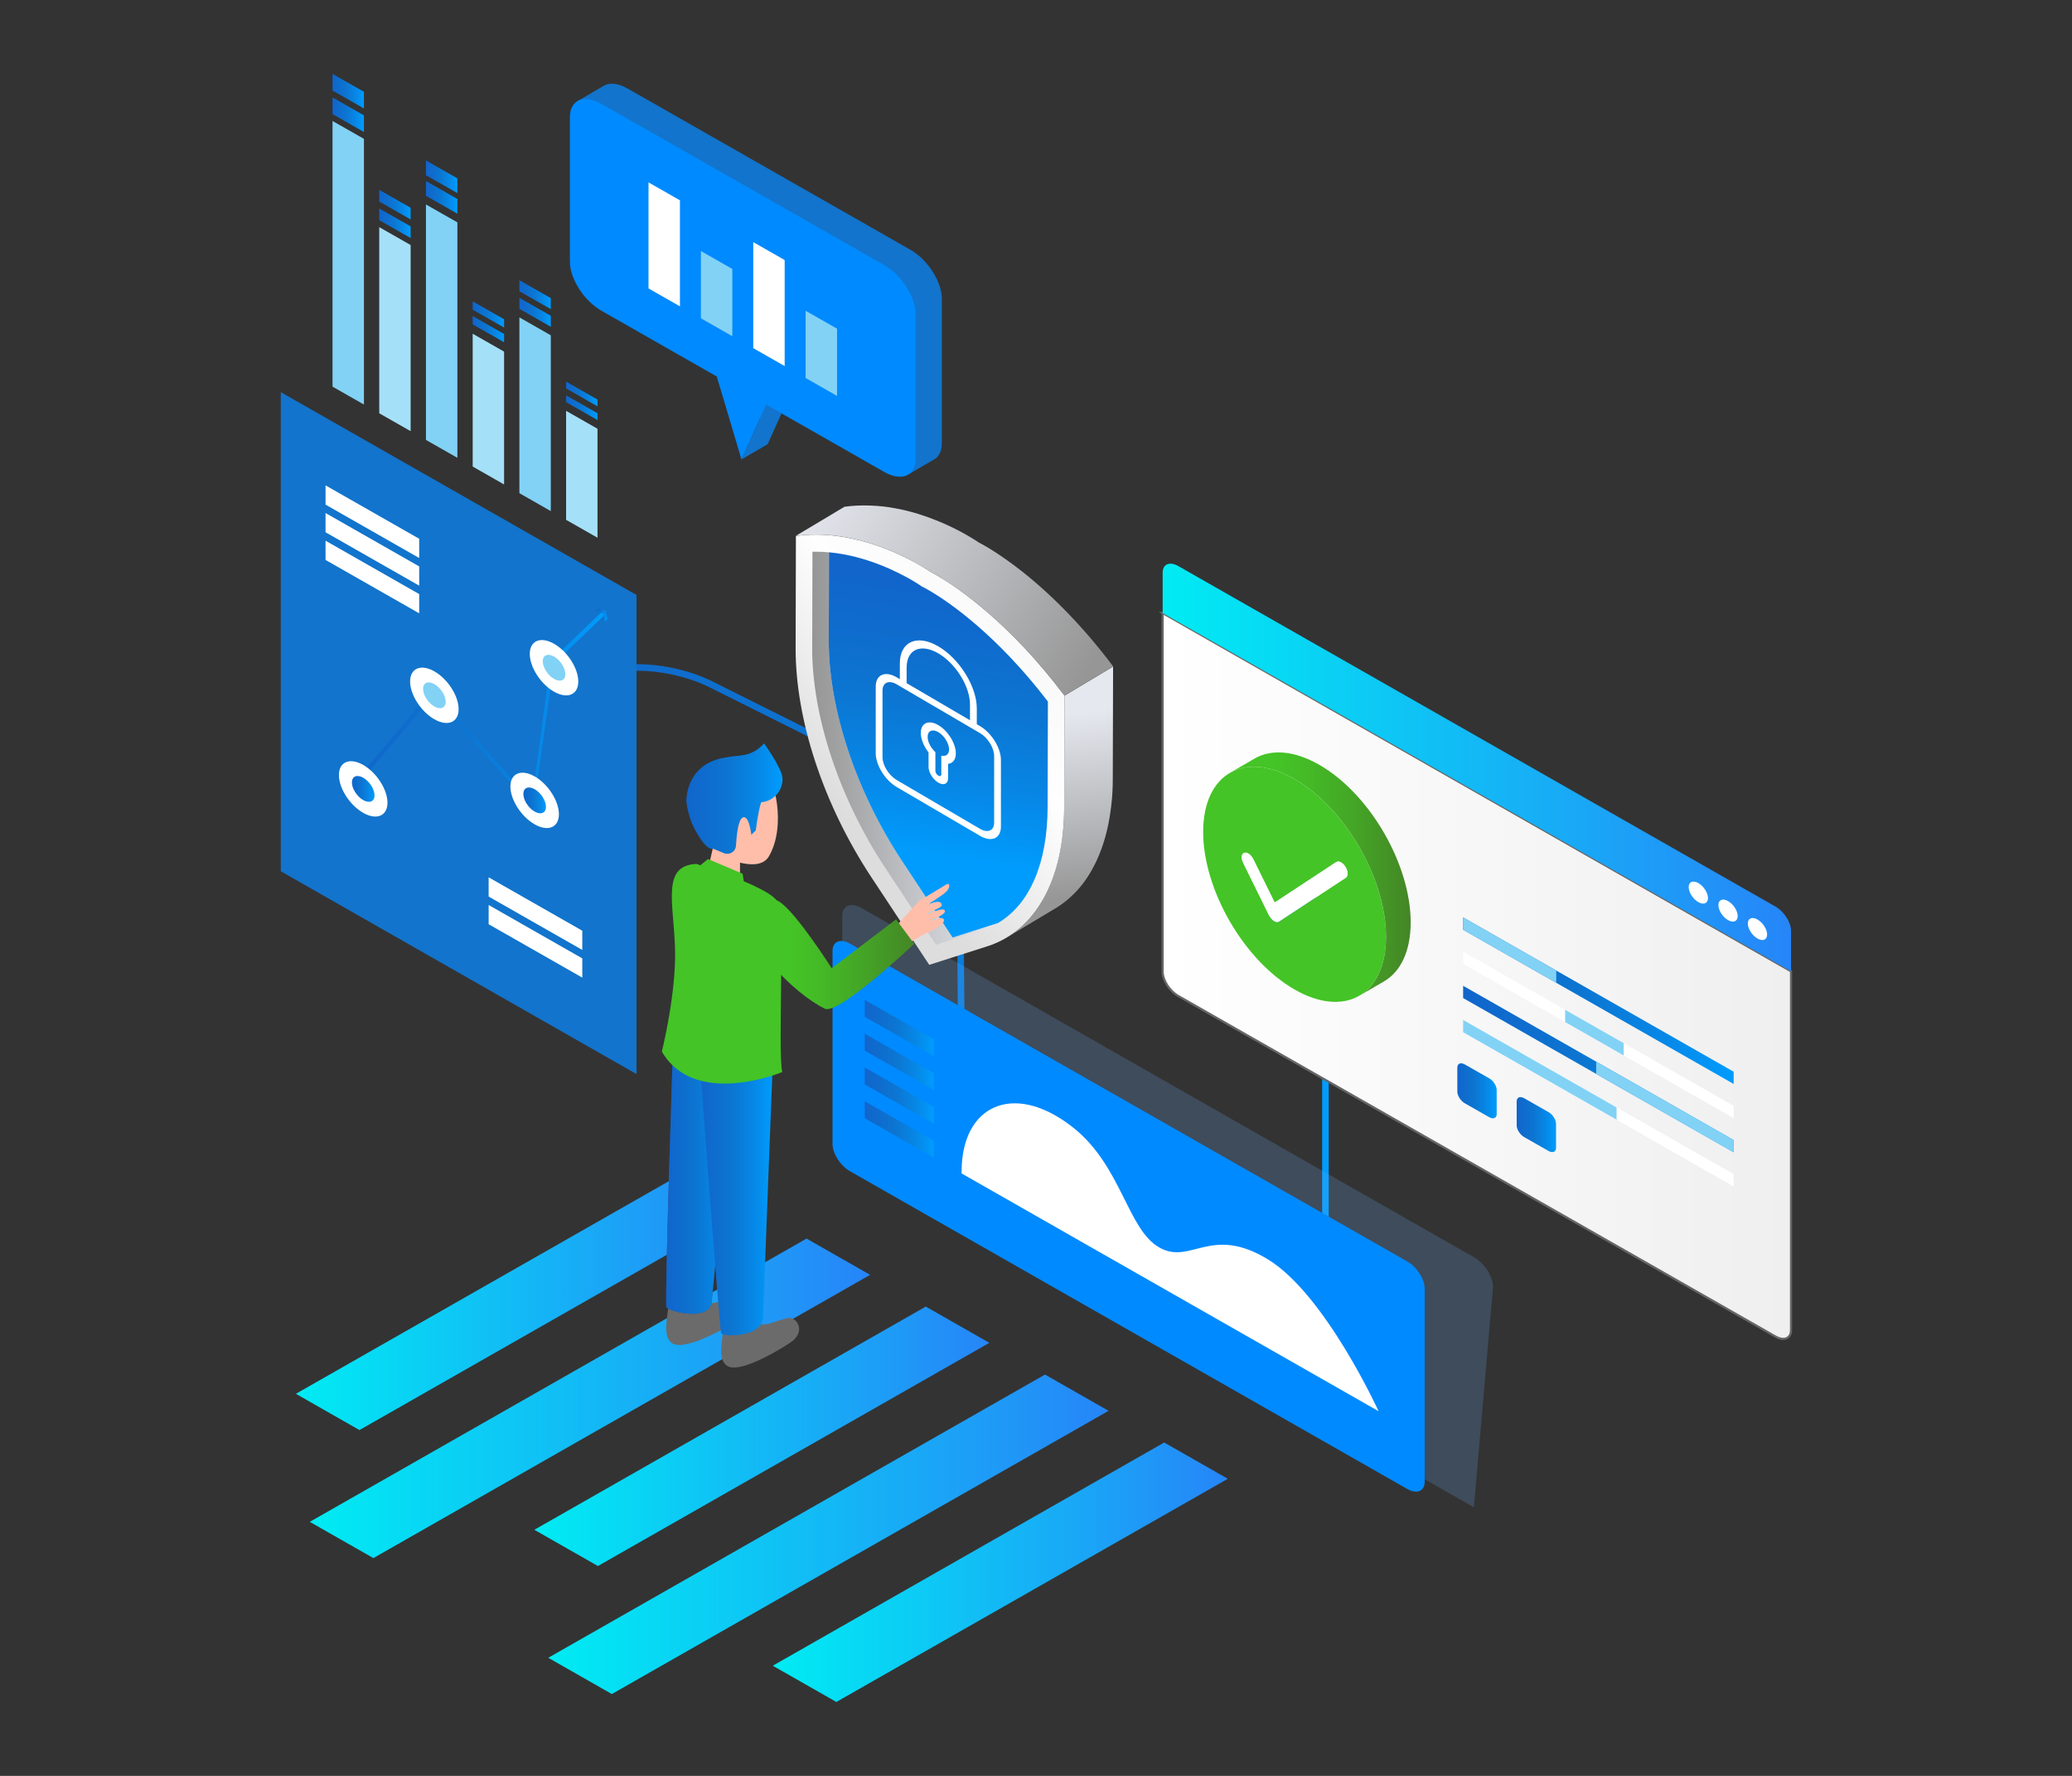 <?xml version="1.0" encoding="UTF-8"?>
<svg xmlns="http://www.w3.org/2000/svg" xmlns:xlink="http://www.w3.org/1999/xlink" viewBox="0 0 700 600"><rect x="0" y="0" width="700" height="600" fill="#333333" stroke="none"/>
  <defs>
    <linearGradient id="linear-gradient" x1="169.21" y1="328.56" x2="448.88" y2="328.56" gradientUnits="userSpaceOnUse">
      <stop offset="0" stop-color="#1165cb"/>
      <stop offset=".25" stop-color="#0e6ece"/>
      <stop offset=".43" stop-color="#0c75d1"/>
      <stop offset=".72" stop-color="#0786e5"/>
      <stop offset="1" stop-color="#009cfd"/>
    </linearGradient>
    <linearGradient id="linear-gradient-2" x1="292.16" y1="347.34" x2="315.51" y2="347.34" xlink:href="#linear-gradient"/>
    <linearGradient id="linear-gradient-3" x1="292.16" y1="358.76" x2="315.51" y2="358.76" xlink:href="#linear-gradient"/>
    <linearGradient id="linear-gradient-4" x1="292.16" y1="370.19" x2="315.51" y2="370.19" xlink:href="#linear-gradient"/>
    <linearGradient id="linear-gradient-5" x1="292.16" y1="381.61" x2="315.51" y2="381.61" xlink:href="#linear-gradient"/>
    <linearGradient id="linear-gradient-6" x1="261.07" y1="531.2" x2="414.8" y2="531.2" gradientUnits="userSpaceOnUse">
      <stop offset="0" stop-color="#00ecf3"/>
      <stop offset="1" stop-color="#2685f8"/>
    </linearGradient>
    <linearGradient id="linear-gradient-7" x1="185.22" y1="518.38" x2="374.52" y2="518.38" xlink:href="#linear-gradient-6"/>
    <linearGradient id="linear-gradient-8" x1="180.52" y1="485.27" x2="334.24" y2="485.27" xlink:href="#linear-gradient-6"/>
    <linearGradient id="linear-gradient-9" x1="104.66" y1="472.45" x2="293.96" y2="472.45" xlink:href="#linear-gradient-6"/>
    <linearGradient id="linear-gradient-10" x1="99.96" y1="439.33" x2="253.69" y2="439.33" xlink:href="#linear-gradient-6"/>
    <linearGradient id="linear-gradient-11" x1="118.41" y1="239.84" x2="204.44" y2="239.84" xlink:href="#linear-gradient"/>
    <linearGradient id="linear-gradient-12" x1="201.24" y1="207.8" x2="205.21" y2="207.8" xlink:href="#linear-gradient"/>
    <linearGradient id="linear-gradient-13" x1="118.88" y1="266.54" x2="126.53" y2="266.54" xlink:href="#linear-gradient"/>
    <linearGradient id="linear-gradient-14" x1="176.8" y1="270.42" x2="184.45" y2="270.42" xlink:href="#linear-gradient"/>
    <linearGradient id="linear-gradient-15" x1="112.34" y1="38.76" x2="122.95" y2="38.76" xlink:href="#linear-gradient"/>
    <linearGradient id="linear-gradient-16" x1="112.34" y1="30.81" x2="122.95" y2="30.81" xlink:href="#linear-gradient"/>
    <linearGradient id="linear-gradient-17" x1="128.12" y1="75.43" x2="138.73" y2="75.43" xlink:href="#linear-gradient"/>
    <linearGradient id="linear-gradient-18" x1="128.12" y1="69.14" x2="138.73" y2="69.14" xlink:href="#linear-gradient"/>
    <linearGradient id="linear-gradient-19" x1="143.9" y1="66.68" x2="154.52" y2="66.68" xlink:href="#linear-gradient"/>
    <linearGradient id="linear-gradient-20" x1="143.9" y1="59.73" x2="154.52" y2="59.73" xlink:href="#linear-gradient"/>
    <linearGradient id="linear-gradient-21" x1="159.69" y1="111.22" x2="170.3" y2="111.22" xlink:href="#linear-gradient"/>
    <linearGradient id="linear-gradient-22" x1="159.69" y1="106.25" x2="170.3" y2="106.25" xlink:href="#linear-gradient"/>
    <linearGradient id="linear-gradient-23" x1="175.47" y1="105.52" x2="186.08" y2="105.52" xlink:href="#linear-gradient"/>
    <linearGradient id="linear-gradient-24" x1="175.47" y1="99.56" x2="186.08" y2="99.56" xlink:href="#linear-gradient"/>
    <linearGradient id="linear-gradient-25" x1="191.25" y1="137.75" x2="201.86" y2="137.75" xlink:href="#linear-gradient"/>
    <linearGradient id="linear-gradient-26" x1="191.25" y1="133.11" x2="201.86" y2="133.11" xlink:href="#linear-gradient"/>
    <linearGradient id="linear-gradient-27" x1="392.79" y1="329.73" x2="605.08" y2="329.73" gradientUnits="userSpaceOnUse">
      <stop offset="0" stop-color="#fff"/>
      <stop offset="1" stop-color="#efefef"/>
    </linearGradient>
    <linearGradient id="linear-gradient-28" x1="392.79" y1="259.3" x2="605.08" y2="259.3" xlink:href="#linear-gradient-6"/>
    <linearGradient id="linear-gradient-29" x1="-6996.17" y1="261.1" x2="-6995.72" y2="261.1" gradientTransform="translate(7441.1)" gradientUnits="userSpaceOnUse">
      <stop offset=".01" stop-color="#8586ff"/>
      <stop offset="1" stop-color="#606cda"/>
      <stop offset="1" stop-color="#7e90f3"/>
    </linearGradient>
    <linearGradient id="linear-gradient-30" x1="-7035.49" y1="279.63" x2="-7035.46" y2="279.63" xlink:href="#linear-gradient-29"/>
    <linearGradient id="linear-gradient-31" x1="-6992.23" y1="263.64" x2="-6992.08" y2="263.64" xlink:href="#linear-gradient-29"/>
    <linearGradient id="linear-gradient-32" x1="-7035.63" y1="277.61" x2="-7035.62" y2="277.61" xlink:href="#linear-gradient-29"/>
    <linearGradient id="linear-gradient-33" x1="-6994.23" y1="262.27" x2="-6994" y2="262.27" xlink:href="#linear-gradient-29"/>
    <linearGradient id="linear-gradient-34" x1="421.96" y1="317.76" x2="451.23" y2="317.76" xlink:href="#linear-gradient"/>
    <linearGradient id="linear-gradient-35" x1="-6997.9" y1="260.44" x2="-6996.17" y2="260.44" xlink:href="#linear-gradient-29"/>
    <linearGradient id="linear-gradient-36" x1="-7035.68" y1="276.57" x2="-7035.63" y2="276.57" xlink:href="#linear-gradient-29"/>
    <linearGradient id="linear-gradient-37" x1="-7035.62" y1="278.63" x2="-7035.49" y2="278.63" xlink:href="#linear-gradient-29"/>
    <linearGradient id="linear-gradient-38" x1="-6992.08" y1="265.61" x2="-6987.25" y2="265.61" xlink:href="#linear-gradient-29"/>
    <linearGradient id="linear-gradient-39" x1="-6995.72" y1="261.72" x2="-6994.23" y2="261.72" xlink:href="#linear-gradient-29"/>
    <linearGradient id="linear-gradient-40" x1="-7035.46" y1="297.85" x2="-7019.14" y2="297.85" xlink:href="#linear-gradient-29"/>
    <linearGradient id="linear-gradient-41" x1="-6994" y1="262.97" x2="-6992.23" y2="262.97" xlink:href="#linear-gradient-29"/>
    <linearGradient id="linear-gradient-42" x1="494.3" y1="338.1" x2="585.7" y2="338.1" xlink:href="#linear-gradient"/>
    <linearGradient id="linear-gradient-43" x1="494.3" y1="361.19" x2="585.7" y2="361.19" xlink:href="#linear-gradient"/>
    <linearGradient id="linear-gradient-44" x1="492.35" y1="368.54" x2="505.64" y2="368.54" xlink:href="#linear-gradient"/>
    <linearGradient id="linear-gradient-45" x1="512.39" y1="379.96" x2="525.68" y2="379.96" xlink:href="#linear-gradient"/>
    <linearGradient id="linear-gradient-46" x1="415.49" y1="295.31" x2="476.58" y2="295.31" gradientUnits="userSpaceOnUse">
      <stop offset="0" stop-color="#44c426"/>
      <stop offset=".25" stop-color="#44c426"/>
      <stop offset=".43" stop-color="#44ba26"/>
      <stop offset=".68" stop-color="#44a626"/>
      <stop offset="1" stop-color="#448626"/>
    </linearGradient>
    <linearGradient id="linear-gradient-47" x1="-21070.74" y1="303.8" x2="-21077.48" y2="241.88" gradientTransform="translate(21432.4)" gradientUnits="userSpaceOnUse">
      <stop offset="0" stop-color="#969696"/>
      <stop offset="1" stop-color="#e5e8ef"/>
    </linearGradient>
    <linearGradient id="linear-gradient-48" x1="-21063.7" y1="224.73" x2="-21158.64" y2="166" xlink:href="#linear-gradient-47"/>
    <linearGradient id="linear-gradient-49" x1="-21085.02" y1="210.41" x2="-21151.45" y2="270.72" gradientTransform="translate(21432.4)" gradientUnits="userSpaceOnUse">
      <stop offset="0" stop-color="#f9f9f9"/>
      <stop offset=".39" stop-color="#fefefe"/>
      <stop offset="1" stop-color="#dedddd"/>
    </linearGradient>
    <linearGradient id="linear-gradient-50" x1="-21158.01" y1="252.8" x2="-21095.27" y2="252.8" xlink:href="#linear-gradient-47"/>
    <linearGradient id="linear-gradient-51" x1="296.62" y1="198.62" x2="309.95" y2="288.34" gradientTransform="translate(618.66) rotate(-180) scale(1 -1)" xlink:href="#linear-gradient"/>
    <linearGradient id="linear-gradient-52" x1="231.87" y1="269.82" x2="264.35" y2="269.82" xlink:href="#linear-gradient"/>
    <linearGradient id="linear-gradient-53" x1="225.05" y1="395.76" x2="248.37" y2="395.76" xlink:href="#linear-gradient"/>
    <linearGradient id="linear-gradient-54" x1="236.29" y1="404.04" x2="261.15" y2="404.04" xlink:href="#linear-gradient"/>
    <linearGradient id="linear-gradient-55" x1="252.52" y1="322.15" x2="308.85" y2="322.15" xlink:href="#linear-gradient-46"/>
  </defs>
  <g isolation="isolate">
    <g id="Layer_4" data-name="Layer 4">
      <g>
        <path d="M447.78,329.51v101.29l-122.94-71.71-.7-85.93-84-41.97s-39.26-21.1-70.06,17.97" fill="none" stroke="url(#linear-gradient)" stroke-miterlimit="10" stroke-width="2.22"/>
        <g>
          <path d="M497.94,509.26l-206.95-118.01c-3.57-2.03-6.46-6.54-6.46-10.06v-71.74c0-3.52,2.89-4.73,6.46-2.7l206.95,118.01c3.57,2.03,6.46,6.54,6.46,10.06" fill="#69afff" mix-blend-mode="multiply" opacity=".2"/>
          <path d="M475.43,503.07l-188.29-107.37c-3.25-1.85-5.88-5.95-5.88-9.16v-65.27c0-3.21,2.63-4.3,5.88-2.45l188.29,107.37c3.25,1.85,5.88,5.95,5.88,9.16v65.27c0,3.21-2.63,4.3-5.88,2.45Z" fill="#008aff"/>
          <path d="M324.85,395.92v.53s140.89,80.34,140.89,80.34c0,0-18.03-39.49-37.39-51.3-19.36-11.81-26.04,2.06-36.72-4.03-10.68-6.09-12.69-27.22-28.71-40.2-.4-.32-.81-.64-1.21-.95-19.36-14.76-36.85-6.97-36.85,15.63Z" fill="#fff"/>
          <polygon points="315.51 356.86 292.16 343.54 292.16 337.83 315.51 351.14 315.51 356.86" fill="url(#linear-gradient-2)"/>
          <polygon points="315.51 368.28 292.16 354.96 292.16 349.25 315.51 362.57 315.51 368.28" fill="url(#linear-gradient-3)"/>
          <polygon points="315.51 379.7 292.16 366.38 292.16 360.67 315.51 373.99 315.51 379.7" fill="url(#linear-gradient-4)"/>
          <polygon points="315.51 391.12 292.16 377.81 292.16 372.09 315.51 385.41 315.51 391.12" fill="url(#linear-gradient-5)"/>
          <g>
            <polygon points="261.07 562.78 282.55 575.03 414.8 499.62 393.31 487.37 261.07 562.78" fill="url(#linear-gradient-6)"/>
            <polygon points="185.22 560.1 206.7 572.35 374.52 476.66 353.04 464.41 185.22 560.1" fill="url(#linear-gradient-7)"/>
            <polygon points="180.52 516.85 202 529.1 334.24 453.69 312.76 441.44 180.52 516.85" fill="url(#linear-gradient-8)"/>
            <polygon points="104.66 514.17 126.14 526.42 293.96 430.72 272.48 418.47 104.66 514.17" fill="url(#linear-gradient-9)"/>
            <polygon points="99.96 470.91 121.44 483.16 253.69 407.75 232.21 395.51 99.96 470.91" fill="url(#linear-gradient-10)"/>
          </g>
          <polygon points="215.04 362.89 94.85 294.36 94.85 132.48 215.04 201.01 215.04 362.89" fill="#1274cc"/>
          <polygon points="109.98 163.99 109.98 170.49 141.62 188.53 141.62 182.03 109.98 163.99" fill="#fff"/>
          <polygon points="109.98 173.33 109.98 179.83 141.62 197.87 141.62 191.37 109.98 173.33" fill="#fff"/>
          <polygon points="109.98 182.68 109.98 189.18 141.62 207.22 141.62 200.72 109.98 182.68" fill="#fff"/>
          <polygon points="165.08 296.41 165.08 302.91 196.72 320.95 196.72 314.45 165.08 296.41" fill="#fff"/>
          <polygon points="165.08 305.76 165.08 312.26 196.72 330.3 196.72 323.8 165.08 305.76" fill="#fff"/>
          <g>
            <polygon points="119.36 266.88 118.41 265.81 145.99 233.22 179.63 270.62 186.1 223.18 186.17 223.11 203.52 206.52 204.44 207.63 187.16 224.16 180.27 273.16 146.17 235.24 119.36 266.88" fill="url(#linear-gradient-11)"/>
            <polygon points="204.35 210.09 203.81 207.24 201.24 206.33 202.1 205.51 204.66 206.43 205.21 209.27 204.35 210.09" fill="url(#linear-gradient-12)"/>
          </g>
          <path d="M130.9,271.21c0,4.47-3.67,6-8.2,3.42-4.53-2.58-8.2-8.3-8.2-12.77s3.67-6,8.2-3.42c4.53,2.58,8.2,8.3,8.2,12.77Z" fill="#fff"/>
          <path d="M126.53,268.72c0,2.09-1.71,2.8-3.82,1.6-2.11-1.2-3.82-3.87-3.82-5.96,0-2.09,1.71-2.8,3.82-1.6,2.11,1.2,3.82,3.87,3.82,5.96Z" fill="url(#linear-gradient-13)"/>
          <path d="M154.94,239.59c0,4.47-3.67,6-8.2,3.42-4.53-2.58-8.19-8.3-8.19-12.77s3.67-6,8.19-3.42c4.53,2.58,8.2,8.3,8.2,12.77Z" fill="#fff"/>
          <path d="M150.57,237.1c0,2.09-1.71,2.8-3.82,1.6-2.11-1.2-3.82-3.87-3.82-5.96,0-2.09,1.71-2.8,3.82-1.6,2.11,1.2,3.82,3.87,3.82,5.96Z" fill="#82d2f5"/>
          <path d="M188.82,275.09c0,4.47-3.67,6-8.19,3.42-4.53-2.58-8.2-8.3-8.2-12.77,0-4.47,3.67-6,8.2-3.42,4.53,2.58,8.19,8.3,8.19,12.77Z" fill="#fff"/>
          <path d="M184.45,272.6c0,2.09-1.71,2.8-3.82,1.6-2.11-1.2-3.82-3.87-3.82-5.96s1.71-2.8,3.82-1.6c2.11,1.2,3.82,3.87,3.82,5.96Z" fill="url(#linear-gradient-14)"/>
          <path d="M195.37,230.27c0,4.47-3.67,6-8.2,3.42-4.53-2.58-8.19-8.3-8.19-12.77s3.67-6,8.19-3.42c4.53,2.58,8.2,8.3,8.2,12.77Z" fill="#fff"/>
          <path d="M191,227.78c0,2.09-1.71,2.8-3.82,1.6-2.11-1.2-3.82-3.87-3.82-5.96,0-2.09,1.71-2.8,3.82-1.6,2.11,1.2,3.82,3.87,3.82,5.96Z" fill="#82d2f5"/>
          <g>
            <polygon points="122.95 136.68 112.34 130.63 112.34 40.87 122.95 46.92 122.95 136.68" fill="#82d2f5"/>
            <polygon points="138.73 145.68 128.12 139.63 128.12 76.74 138.73 82.79 138.73 145.68" fill="#a5e0f9"/>
            <polygon points="154.52 154.68 143.9 148.63 143.9 69.08 154.52 75.13 154.52 154.68" fill="#82d2f5"/>
            <polygon points="170.3 163.68 159.69 157.63 159.69 112.75 170.3 118.8 170.3 163.68" fill="#a5e0f9"/>
            <polygon points="186.08 172.68 175.47 166.63 175.47 107.23 186.08 113.29 186.08 172.68" fill="#82d2f5"/>
            <polygon points="201.86 181.68 191.25 175.63 191.25 138.81 201.86 144.86 201.86 181.68" fill="#a5e0f9"/>
            <polygon points="122.95 44.6 112.34 38.55 112.34 32.92 122.95 38.97 122.95 44.6" fill="url(#linear-gradient-15)"/>
            <polygon points="122.95 36.65 112.34 30.6 112.34 24.97 122.95 31.02 122.95 36.65" fill="url(#linear-gradient-16)"/>
            <polygon points="138.73 80.43 128.12 74.38 128.12 70.43 138.73 76.48 138.73 80.43" fill="url(#linear-gradient-17)"/>
            <polygon points="138.73 74.14 128.12 68.09 128.12 64.14 138.73 70.19 138.73 74.14" fill="url(#linear-gradient-18)"/>
            <polygon points="154.52 72.21 143.9 66.15 143.9 61.16 154.52 67.22 154.52 72.21" fill="url(#linear-gradient-19)"/>
            <polygon points="154.52 65.25 143.9 59.2 143.9 54.21 154.52 60.26 154.52 65.25" fill="url(#linear-gradient-20)"/>
            <polygon points="170.3 115.65 159.69 109.6 159.69 106.79 170.3 112.84 170.3 115.65" fill="url(#linear-gradient-21)"/>
            <polygon points="170.3 110.68 159.69 104.63 159.69 101.82 170.3 107.87 170.3 110.68" fill="url(#linear-gradient-22)"/>
            <polygon points="186.08 110.41 175.47 104.36 175.47 100.63 186.08 106.68 186.08 110.41" fill="url(#linear-gradient-23)"/>
            <polygon points="186.08 104.45 175.47 98.4 175.47 94.67 186.08 100.72 186.08 104.45" fill="url(#linear-gradient-24)"/>
            <polygon points="201.86 141.93 191.25 135.88 191.25 133.57 201.86 139.62 201.86 141.93" fill="url(#linear-gradient-25)"/>
            <polygon points="201.86 137.3 191.25 131.24 191.25 128.93 201.86 134.99 201.86 137.3" fill="url(#linear-gradient-26)"/>
          </g>
          <g>
            <g>
              <path d="M392.79,207.12v121.17c0,2.88,2.36,6.56,5.28,8.22l201.73,115.03c2.91,1.66,5.28.68,5.28-2.2v-121.17s-212.29-121.05-212.29-121.05Z" fill="url(#linear-gradient-27)" stroke="#666" stroke-miterlimit="10" stroke-width=".72"/>
              <path d="M605.08,314.5c0-2.88-2.36-6.56-5.28-8.22l-201.73-115.03c-2.91-1.66-5.28-.68-5.28,2.2v13.67s212.29,121.05,212.29,121.05v-13.67Z" fill="url(#linear-gradient-28)"/>
              <g>
                <path d="M577.02,303.43c0,1.78-1.46,2.39-3.26,1.36s-3.26-3.3-3.26-5.08c0-1.78,1.46-2.39,3.26-1.36,1.8,1.03,3.26,3.3,3.26,5.08Z" fill="#fff"/>
                <path d="M587.06,309.51c0,1.78-1.46,2.39-3.26,1.36-1.8-1.03-3.26-3.3-3.26-5.08,0-1.78,1.46-2.39,3.26-1.36,1.8,1.03,3.26,3.3,3.26,5.08Z" fill="#fff"/>
                <path d="M597,315.74c0,1.78-1.46,2.39-3.26,1.36-1.8-1.03-3.26-3.3-3.26-5.08,0-1.78,1.46-2.39,3.26-1.36,1.8,1.03,3.26,3.3,3.26,5.08Z" fill="#fff"/>
              </g>
            </g>
            <g>
              <path d="M444.93,260.95c.15.09.3.19.45.28-.15-.09-.3-.19-.45-.28Z" fill="url(#linear-gradient-29)"/>
              <path d="M405.63,279.76c0-.09-.02-.17-.03-.26,0,.09.02.17.03.26Z" fill="url(#linear-gradient-30)"/>
              <path d="M448.87,263.59s.1.07.14.1c-.05-.03-.1-.07-.14-.1Z" fill="url(#linear-gradient-31)"/>
              <path d="M405.48,277.77c0-.11,0-.22-.01-.32,0,.11,0,.21.01.32Z" fill="url(#linear-gradient-32)"/>
              <path d="M446.87,262.2c.08.05.15.1.23.15-.08-.05-.15-.1-.23-.15Z" fill="url(#linear-gradient-33)"/>
              <path d="M421.96,315.91c6.07,7.58,13.39,14.17,21.24,18.65,2.7,1.54,5.39,2.79,8.03,3.73l-8.03-41.04-21.24,18.67Z" fill="url(#linear-gradient-34)"/>
              <path d="M443.2,259.93c.58.33,1.15.68,1.73,1.03-.57-.35-1.15-.7-1.73-1.03Z" fill="url(#linear-gradient-35)"/>
              <path d="M405.46,277.44c-.03-.59-.04-1.17-.04-1.75,0,.58.02,1.16.04,1.75Z" fill="url(#linear-gradient-36)"/>
              <path d="M405.61,279.5c-.06-.58-.1-1.16-.13-1.74.03.57.07,1.15.13,1.74Z" fill="url(#linear-gradient-37)"/>
              <path d="M453.85,267.51c-1.59-1.37-3.21-2.64-4.84-3.82,1.65,1.2,3.26,2.48,4.83,3.84v-.02Z" fill="url(#linear-gradient-38)"/>
              <path d="M445.38,261.24c.5.31,1,.63,1.49.96-.5-.33-.99-.65-1.49-.96Z" fill="url(#linear-gradient-39)"/>
              <path d="M405.63,279.76c1.16,11.48,7.08,24.73,16.29,36.18l.04-.03c-8.91-11.13-15.12-24.37-16.32-36.15Z" fill="url(#linear-gradient-40)"/>
              <path d="M447.09,262.35c.6.4,1.19.81,1.78,1.24-.59-.42-1.18-.84-1.78-1.24Z" fill="url(#linear-gradient-41)"/>
            </g>
            <g>
              <polygon points="585.7 366.23 494.3 314.12 494.3 309.97 585.7 362.09 585.7 366.23" fill="url(#linear-gradient-42)"/>
              <polygon points="525.76 332.06 494.3 314.12 494.3 309.97 525.76 327.91 525.76 332.06" fill="#82d2f5"/>
              <polygon points="585.7 377.78 494.3 325.66 494.3 321.51 585.7 373.63 585.7 377.78" fill="#fff"/>
              <polygon points="548.54 356.59 528.76 345.31 528.76 341.17 548.54 352.44 548.54 356.59" fill="#82d2f5"/>
              <polygon points="585.7 389.32 494.3 337.2 494.3 333.06 585.7 385.17 585.7 389.32" fill="url(#linear-gradient-43)"/>
              <polygon points="539.25 362.83 585.7 389.32 585.7 385.17 539.25 358.69 539.25 362.83" fill="#82d2f5"/>
              <polygon points="585.7 400.86 494.3 348.74 494.3 344.6 585.7 396.72 585.7 400.86" fill="#fff"/>
              <polygon points="546.14 378.3 494.3 348.74 494.3 344.6 546.14 374.16 546.14 378.3" fill="#82d2f5"/>
            </g>
            <path d="M503.09,377.44l-8.2-4.67c-1.41-.8-2.55-2.58-2.55-3.97v-8.1c0-1.39,1.14-1.86,2.55-1.06l8.2,4.67c1.41.8,2.55,2.58,2.55,3.97v8.1c0,1.39-1.14,1.86-2.55,1.06Z" fill="url(#linear-gradient-44)"/>
            <path d="M523.14,388.86l-8.2-4.67c-1.41-.8-2.55-2.58-2.55-3.97v-8.1c0-1.39,1.14-1.86,2.55-1.06l8.2,4.67c1.41.8,2.55,2.58,2.55,3.97v8.1c0,1.39-1.14,1.86-2.55,1.06Z" fill="url(#linear-gradient-45)"/>
          </g>
          <g>
            <path d="M307.56,84.38l-95.55-54.48c-5.84-3.33-10.62-1.34-10.62,4.43v48.93c0,5.77,4.78,13.21,10.62,16.54l39,22.24,2.92,9.81,5.42,18.22,5.42-12.05,2.92-6.48,39.88,22.74c5.84,3.33,10.62,1.34,10.62-4.43v-48.93c0-5.77-4.78-13.21-10.62-16.54Z" fill="#1274cc"/>
            <polygon points="203.7 29.14 194.82 34.34 202.98 36.14 203.7 29.14" fill="#1274cc"/>
            <polygon points="306.9 160.29 315.47 155.28 308.43 151.85 306.9 160.29" fill="#1274cc"/>
            <polygon points="259.34 150.07 250.5 155.24 258.83 136.71 259.34 150.07" fill="#1274cc"/>
            <path d="M298.71,89.55l-95.55-54.48c-5.84-3.33-10.62-1.34-10.62,4.43v48.93c0,5.77,4.78,13.21,10.62,16.54l39,22.24,2.92,9.81,5.42,18.22,5.42-12.05,2.92-6.48,39.88,22.74c5.84,3.33,10.62,1.34,10.62-4.43v-48.93c0-5.77-4.78-13.21-10.62-16.54Z" fill="#008aff"/>
            <polygon points="229.71 103.5 219.09 97.45 219.09 61.62 229.71 67.68 229.71 103.5" fill="#fff"/>
            <polygon points="247.4 113.59 236.79 107.54 236.79 84.82 247.4 90.87 247.4 113.59" fill="#82d2f5"/>
            <polygon points="265.09 123.68 254.48 117.63 254.48 81.8 265.09 87.86 265.09 123.68" fill="#fff"/>
            <polygon points="282.79 133.77 272.17 127.72 272.17 105 282.79 111.05 282.79 133.77" fill="#82d2f5"/>
          </g>
        </g>
        <g isolation="isolate">
          <path d="M437.46,263.29c17.06,9.85,30.84,33.72,30.78,53.31-.06,19.6-13.93,27.5-30.98,17.66-17.06-9.85-30.84-33.72-30.78-53.31.06-19.6,13.93-27.5,30.98-17.66ZM454.66,296.55c.83-.55.78-2.18-.1-3.64-.42-.7-.96-1.23-1.5-1.54-.59-.34-1.18-.41-1.62-.12l-20.81,13.69-7.2-14.62c-.43-.88-1.07-1.58-1.72-1.95-.48-.28-.96-.38-1.37-.24-.95.32-1.12,1.82-.36,3.35l8.78,17.84c.4.81.99,1.5,1.64,1.9.7.4,1.28.45,1.7.17l22.56-14.84h0Z" fill="#44c426"/>
          <path d="M453.06,291.37c.54.31,1.07.84,1.5,1.54.89,1.47.94,3.1.1,3.64l-22.56,14.84c-.42.28-1,.23-1.62-.12-.73-.45-1.32-1.14-1.72-1.95l-8.78-17.84c-.75-1.53-.59-3.03.36-3.35.41-.14.89-.04,1.37.24.65.37,1.29,1.07,1.72,1.95l7.2,14.62,20.81-13.69c.44-.29,1.03-.22,1.62.12Z" fill="#fff"/>
          <path d="M445.8,258.45c-8.58-4.96-16.36-5.42-21.97-2.15l-8.33,4.84c5.61-3.26,13.39-2.8,21.97,2.15,17.06,9.85,30.84,33.72,30.78,53.31-.03,9.74-3.47,16.59-9.01,19.81l8.33-4.84c5.54-3.22,8.98-10.07,9.01-19.81.06-19.6-13.73-43.47-30.78-53.31Z" fill="url(#linear-gradient-46)"/>
        </g>
      </g>
      <g>
        <g>
          <path d="M359.62,235.04l-.1,37.76c0,.63-.01,1.26-.03,1.89,0,.13,0,.25-.01.38-.01.47-.03.93-.05,1.39,0,.22-.02.44-.03.65-.02.38-.04.75-.06,1.12-.01.23-.03.46-.05.69-.03.35-.05.71-.08,1.06-.02.24-.04.49-.07.73-.03.35-.07.69-.11,1.03-.03.23-.05.47-.08.7-.04.33-.08.66-.13.99-.03.25-.06.5-.1.74-.05.34-.1.67-.15,1-.04.23-.07.46-.11.69-.05.3-.1.59-.16.88-.05.28-.1.56-.15.83-.06.29-.12.57-.18.86-.06.27-.11.54-.17.81-.05.23-.1.45-.16.68-.08.35-.16.69-.24,1.03-.06.24-.12.47-.18.71-.08.32-.17.64-.26.96-.06.21-.12.42-.18.63-.11.39-.23.77-.35,1.15-.07.21-.14.43-.2.64-.12.37-.25.74-.38,1.11-.07.19-.13.38-.2.57-.22.61-.45,1.21-.69,1.8-.03.08-.07.15-.1.23-.21.52-.44,1.03-.66,1.53-.1.22-.2.44-.3.66-.08.18-.17.36-.26.53-.13.26-.26.52-.39.77-.09.17-.17.33-.26.5-.14.27-.29.54-.44.81-.08.14-.16.28-.23.42-.2.35-.4.69-.61,1.03-.03.05-.06.11-.09.16-.23.37-.46.73-.7,1.09-.07.1-.14.21-.21.31-.18.26-.36.53-.54.78-.07.1-.15.21-.22.31-.24.33-.48.65-.72.96-.01.02-.03.04-.04.05-.26.33-.52.66-.79.97-.08.09-.16.18-.24.28-.2.24-.4.47-.61.7-.08.09-.17.18-.25.27-.27.29-.54.58-.82.86-.01.01-.02.02-.03.03-.29.29-.58.58-.88.85-.09.08-.17.16-.26.24-.22.21-.45.41-.68.6-.09.08-.18.16-.27.24-.31.26-.61.51-.93.76,0,0,0,0-.01,0-.32.25-.64.49-.97.73-.1.07-.19.14-.29.21-.24.17-.49.34-.74.51-.1.07-.2.13-.3.2-.34.22-.68.44-1.02.64l16.44-9.84c.35-.21.69-.42,1.02-.64.1-.07.2-.13.3-.2.25-.17.5-.34.74-.51.1-.07.19-.14.29-.21.33-.24.65-.48.97-.73,0,0,0,0,.01-.01.31-.25.62-.5.92-.76.09-.08.18-.16.27-.24.23-.2.45-.4.68-.6.09-.08.18-.16.26-.24.3-.28.59-.56.88-.85.01-.01.02-.02.03-.03.28-.28.55-.57.82-.86.08-.09.17-.18.25-.27.21-.23.41-.46.61-.69.08-.09.16-.18.24-.28.27-.32.53-.64.79-.97.01-.02.03-.04.04-.05.25-.32.49-.64.72-.96.08-.1.15-.21.22-.31.18-.26.36-.52.54-.78.07-.1.14-.21.21-.31.23-.35.47-.71.69-1.08,0,0,0,0,0-.01.03-.05.07-.11.1-.17.21-.34.41-.68.61-1.03.08-.14.16-.28.23-.42.15-.27.3-.53.44-.81.09-.16.17-.33.26-.5.13-.25.26-.51.39-.77.09-.18.17-.36.26-.54.07-.14.13-.28.2-.42.04-.08.07-.16.1-.24.23-.5.45-1.01.67-1.53.03-.08.06-.15.1-.23.24-.59.47-1.19.69-1.8.02-.06.05-.12.07-.18.05-.13.09-.26.13-.39.13-.37.25-.73.38-1.11.07-.21.14-.42.2-.64.12-.38.23-.76.35-1.15.04-.14.08-.27.12-.41.02-.07.04-.14.06-.22.09-.32.17-.64.26-.96.06-.23.12-.47.18-.7.09-.34.17-.69.25-1.04.04-.19.09-.37.13-.55,0-.04.02-.08.02-.11.06-.27.11-.54.17-.81.06-.29.12-.57.17-.86.05-.27.1-.55.15-.83.04-.25.09-.49.13-.74,0-.05.01-.09.02-.14.04-.23.07-.46.11-.69.05-.33.1-.66.15-1,.03-.25.07-.49.1-.74.03-.24.07-.48.1-.72.01-.09.02-.18.03-.27.03-.23.05-.46.08-.7.04-.34.07-.69.11-1.03.02-.24.04-.48.07-.73.02-.17.03-.35.05-.52.01-.18.02-.36.04-.53.02-.23.03-.46.05-.69.02-.37.04-.75.06-1.12.01-.22.02-.43.03-.65,0-.08,0-.16.01-.24.02-.38.03-.76.04-1.15,0-.13,0-.26.01-.39.01-.56.02-1.13.02-1.69,0-.06,0-.13,0-.19l.1-37.76-16.44,9.84Z" fill="url(#linear-gradient-47)"/>
          <path d="M318.49,195.58c.09.05.18.11.27.17.15.09.3.19.46.29.09.06.19.12.28.18.17.11.35.23.53.34.08.05.17.11.25.16.26.17.53.35.8.53.06.04.12.08.18.12.22.15.45.3.68.46.09.06.19.13.29.2.21.14.42.29.64.44.1.07.2.14.3.21.28.2.56.4.85.61.03.02.06.04.09.06.32.23.65.47.98.71.1.07.19.14.29.21.25.18.5.37.76.56.11.08.21.16.32.24.35.26.7.53,1.05.8,0,0,.01,0,.02.01.35.27.71.55,1.08.84.1.08.21.16.31.25.3.24.6.48.9.72.09.07.18.14.26.21.38.31.76.62,1.15.94.08.07.17.14.26.21.32.27.65.55.98.83.1.08.2.17.29.25.39.34.79.68,1.2,1.03.55.48,1.11.97,1.67,1.47.15.14.31.28.46.41.43.38.85.78,1.29,1.18.19.18.39.36.58.54.39.37.79.74,1.19,1.12.18.17.36.34.54.51.58.55,1.16,1.12,1.75,1.7.03.03.06.06.08.08.53.52,1.07,1.06,1.6,1.61.19.19.38.39.57.59.38.39.77.79,1.15,1.19.24.25.47.5.71.75.32.34.64.68.96,1.02.25.27.5.54.75.81.32.35.64.7.96,1.05.26.29.53.58.79.88.28.31.56.63.84.94.27.31.55.63.83.94.28.32.57.65.85.98.28.33.56.66.85.99.27.32.54.63.8.96.29.34.58.69.87,1.04.27.33.54.66.81.99.29.35.58.71.87,1.07.28.34.55.69.83,1.04.29.37.58.74.87,1.11.28.36.55.71.83,1.07.46.59.91,1.19,1.37,1.8l16.44-9.84c-.33-.44-.67-.88-1-1.32-.12-.16-.25-.32-.37-.48-.28-.36-.55-.72-.83-1.07-.29-.37-.58-.74-.87-1.11-.28-.35-.55-.69-.83-1.04-.16-.2-.31-.4-.47-.59-.13-.16-.26-.32-.4-.49-.27-.33-.54-.66-.81-.99-.29-.35-.58-.7-.87-1.05-.27-.32-.53-.64-.8-.95-.14-.17-.29-.34-.43-.51-.14-.16-.28-.32-.42-.49-.28-.33-.56-.65-.85-.98-.28-.32-.55-.63-.83-.94-.28-.32-.56-.63-.84-.94-.14-.16-.28-.32-.42-.47-.12-.14-.25-.27-.37-.41-.32-.35-.64-.7-.96-1.05-.25-.27-.5-.54-.75-.81-.32-.34-.64-.68-.96-1.02-.16-.17-.32-.35-.48-.51-.08-.08-.15-.16-.23-.24-.39-.4-.77-.8-1.15-1.19-.19-.19-.38-.39-.57-.58-.54-.54-1.07-1.08-1.59-1.6-.03-.03-.06-.06-.09-.09,0,0,0,0,0,0-.59-.58-1.17-1.14-1.75-1.7-.18-.17-.36-.34-.54-.51-.4-.38-.8-.76-1.19-1.12-.09-.09-.19-.18-.28-.27-.1-.09-.2-.18-.3-.27-.43-.4-.86-.79-1.29-1.18-.15-.14-.3-.28-.45-.41-.56-.51-1.12-1-1.67-1.47-.02-.02-.04-.03-.06-.05-.38-.33-.76-.66-1.14-.98-.1-.08-.2-.17-.3-.25-.33-.28-.66-.56-.98-.83-.09-.07-.17-.14-.26-.21-.35-.29-.69-.57-1.03-.85-.04-.03-.08-.06-.12-.09-.09-.07-.18-.14-.26-.21-.3-.25-.61-.49-.9-.72-.1-.08-.21-.16-.31-.24-.36-.29-.72-.57-1.08-.84,0,0-.01,0-.02-.01-.29-.22-.58-.44-.86-.66-.07-.05-.13-.1-.2-.15-.11-.08-.21-.16-.32-.24-.26-.19-.51-.38-.76-.56-.1-.07-.19-.14-.29-.21-.33-.24-.66-.48-.98-.71-.03-.02-.05-.04-.08-.06-.23-.17-.46-.33-.69-.49-.06-.04-.11-.08-.17-.12-.1-.07-.2-.14-.3-.21-.22-.15-.43-.3-.64-.44-.1-.07-.2-.13-.29-.2-.23-.16-.46-.31-.68-.46-.06-.04-.12-.08-.17-.12-.25-.17-.5-.33-.74-.49-.02-.01-.04-.03-.06-.04-.09-.06-.17-.11-.25-.16-.18-.12-.36-.23-.53-.34-.1-.06-.19-.12-.28-.18-.15-.1-.31-.19-.45-.29-.09-.06-.18-.11-.27-.17-.15-.1-.3-.19-.45-.28-.07-.04-.14-.09-.21-.13-.03-.02-.05-.03-.08-.05-.18-.11-.35-.21-.52-.31-.21-.13-.41-.24-.6-.35-.04-.02-.08-.05-.13-.07-.18-.1-.35-.2-.5-.29-.03-.01-.05-.03-.07-.04-.08-.04-.15-.09-.22-.13-.05-.03-.09-.05-.14-.07-.05-.03-.11-.06-.16-.09-.09-.05-.17-.1-.25-.14-.04-.02-.08-.05-.12-.07-.09-.05-.17-.09-.25-.13-.02,0-.03-.02-.05-.03-.08-.04-.15-.08-.21-.11,0,0,0,0-.01,0-.05-.03-.09-.05-.12-.06-.01,0-.03-.01-.04-.02-.04-.02-.06-.03-.07-.03,0,0,0,0,0,0,0,0-.02-.01-.03-.02-.01,0-.02-.01-.03-.02-.07-.05-.2-.14-.38-.26-.03-.02-.06-.04-.09-.06-.06-.04-.12-.08-.2-.13,0,0-.02-.01-.03-.02-.03-.02-.07-.05-.11-.07-.08-.05-.17-.11-.27-.17-.05-.03-.11-.07-.16-.1-.09-.06-.19-.12-.29-.19-.06-.04-.13-.08-.19-.12-.11-.07-.23-.14-.35-.21-.07-.04-.14-.08-.21-.13-.03-.02-.06-.03-.09-.05-.16-.1-.33-.2-.51-.31-.24-.15-.51-.3-.78-.46-.08-.05-.17-.1-.25-.14-.2-.12-.41-.24-.63-.36-.06-.03-.11-.06-.17-.1-.06-.04-.13-.07-.19-.11-.08-.05-.16-.09-.25-.14-.18-.1-.37-.2-.56-.3-.07-.04-.14-.08-.21-.12-.26-.14-.53-.28-.81-.43-.05-.03-.11-.05-.16-.08-.18-.09-.35-.18-.54-.28-.05-.03-.11-.06-.16-.08-.08-.04-.17-.09-.26-.13-.23-.11-.46-.23-.69-.34-.07-.04-.15-.07-.22-.11-.3-.15-.61-.3-.93-.45-.06-.03-.13-.06-.2-.09-.17-.08-.34-.16-.51-.24-.05-.02-.11-.05-.17-.08-.41-.19-.82-.37-1.25-.56-.05-.02-.09-.04-.14-.06-.47-.2-.95-.41-1.44-.61-.05-.02-.1-.04-.15-.07-.09-.04-.19-.08-.29-.11-.34-.14-.68-.27-1.03-.41-.16-.06-.33-.13-.49-.19-.39-.15-.78-.3-1.17-.44-.09-.03-.19-.07-.28-.11-.02,0-.05-.02-.07-.03-.5-.18-1-.36-1.52-.53-.11-.04-.23-.08-.35-.11-.4-.13-.81-.27-1.22-.4-.07-.02-.13-.04-.2-.07-.12-.04-.24-.07-.36-.11-.34-.1-.68-.21-1.02-.31-.2-.06-.41-.12-.61-.17-.35-.1-.7-.19-1.06-.29-.14-.04-.27-.07-.4-.11-.06-.02-.13-.03-.19-.05-.39-.1-.78-.19-1.18-.29-.16-.04-.32-.08-.48-.11-.56-.13-1.12-.25-1.68-.36-.01,0-.02,0-.04,0-.09-.02-.19-.03-.28-.05-.46-.09-.92-.18-1.39-.26-.2-.03-.4-.07-.6-.1-.38-.06-.76-.12-1.14-.18-.09-.01-.18-.03-.27-.04-.13-.02-.27-.03-.4-.05-.37-.05-.75-.1-1.13-.14-.23-.03-.46-.05-.69-.07-.39-.04-.78-.07-1.17-.1-.15-.01-.31-.03-.46-.04-.06,0-.12,0-.19,0-.54-.04-1.08-.07-1.63-.09-.08,0-.17,0-.25-.01-.63-.02-1.26-.03-1.89-.03-.05,0-.09,0-.14,0-.12,0-.25,0-.38,0-.5,0-1.01.02-1.51.04-.22,0-.44.02-.66.03-.5.03-.99.06-1.49.1-.14.01-.27.02-.4.03-.05,0-.11.01-.16.02-.65.06-1.3.13-1.95.22l-16.44,9.84c.65-.09,1.3-.16,1.95-.22.19-.02.38-.03.57-.05.5-.04,1-.08,1.49-.1.22-.01.44-.02.66-.03.51-.02,1.01-.03,1.51-.04.17,0,.34,0,.51,0,.63,0,1.26,0,1.89.03.08,0,.17,0,.25.01.55.02,1.09.05,1.63.09.22.01.43.03.65.05.39.03.78.07,1.17.1.23.02.46.05.69.07.38.04.75.09,1.13.14.22.03.45.06.67.09.38.06.76.12,1.14.18.2.03.4.06.6.1.47.08.93.17,1.39.26.1.02.21.04.31.06.57.11,1.13.24,1.68.36.16.04.32.08.47.11.4.09.79.19,1.18.29.2.05.39.1.59.16.35.09.71.19,1.06.29.2.06.41.12.61.17.34.1.69.2,1.02.31.19.06.38.11.56.17.41.13.82.26,1.22.4.12.04.23.08.35.11.51.17,1.02.35,1.52.53.12.04.24.09.35.13.4.15.79.29,1.17.44.16.06.33.13.49.19.35.14.69.27,1.03.41.15.06.29.12.44.18.49.2.97.41,1.44.61.05.02.09.04.14.06.42.19.84.37,1.25.56.23.1.45.21.67.31.07.03.13.06.2.09.32.15.63.3.93.45.07.04.15.07.22.11.24.12.47.23.69.35.08.04.17.09.25.13.24.12.48.24.71.36.05.03.1.05.15.08.28.14.54.29.81.43.07.04.15.08.22.12.19.1.37.2.55.3.08.05.17.09.25.14.12.07.24.14.36.2.22.12.43.24.63.36.08.05.17.1.25.14.27.16.53.31.78.46.21.13.41.25.6.36.07.04.14.09.21.13.12.07.23.14.34.21.07.04.13.08.2.12.1.06.2.13.29.18.05.03.11.07.16.1.09.06.18.12.26.17.04.02.08.05.11.07.08.05.15.1.22.14.03.02.06.04.09.06.18.12.31.21.38.26.01,0,.02.01.02.02.02.01.04.03.04.03,0,0,.03.01.07.03,0,0,.03.01.04.02.03.02.07.04.12.06.06.03.14.07.22.11.01,0,.03.01.04.02.08.04.16.09.26.14.04.02.08.04.12.06.08.04.17.09.26.14.05.03.1.06.15.08.11.06.23.13.36.2.03.01.05.03.07.04.16.09.33.19.5.29.04.02.08.05.12.07.19.11.39.23.6.35.19.11.39.23.6.36.07.04.14.09.21.13.15.09.29.18.45.28Z" fill="url(#linear-gradient-48)"/>
          <path d="M317.23,194.82c6.7,3.99,23.98,15.75,42.39,40.22l-.1,37.76c-.07,24.38-9.67,41.71-26.01,46.93l-19.58,6.25-19.47-29.47c-16.26-24.61-25.74-53.28-25.67-77.66l.1-37.76c18.48-2.54,35.77,6.25,42.47,10.24,1.89,1.12,2.88,1.83,2.94,1.86.05.03,1.05.51,2.94,1.63Z" fill="url(#linear-gradient-49)"/>
          <path d="M337.13,311.86c-1.65.98-3.42,1.76-5.28,2.36l-15.62,4.99-17.14-25.95c-15.53-23.5-24.76-51.32-24.7-74.41l.09-32.44c.38,0,.77-.01,1.15-.01,1.5,0,2.99.07,4.45.21l-.08,29.79c-.07,23.09,9.17,50.9,24.7,74.41l17.14,25.95,15.3-4.89Z" fill="url(#linear-gradient-50)"/>
          <path d="M354.02,237.02l-.1,35.76c-.05,18.94-6.09,32.81-16.79,39.08l-15.3,4.89-17.14-25.95c-15.53-23.5-24.76-51.32-24.7-74.41l.08-29.79c12.85,1.17,23.99,7.04,28.49,9.71,1.68,1,2.55,1.62,2.56,1.62l.38.26.41.2s.87.42,2.52,1.4c6.18,3.67,22.2,14.55,39.58,37.21Z" fill="url(#linear-gradient-51)"/>
        </g>
        <g>
          <path d="M331.08,245.32l-1.08-.63v-5.31c0-3.58-1.35-7.74-3.81-11.7-2.46-3.97-5.73-7.27-9.19-9.3-7.17-4.2-13-1.61-13,5.77v5.31s-1.07-.63-1.07-.63c-3.91-2.29-7.08-.88-7.08,3.14v22.5c0,4.02,3.18,9.15,7.08,11.43l28.15,16.49c3.9,2.29,7.07.88,7.07-3.14v-22.5c0-4.02-3.17-9.14-7.07-11.43ZM306.3,225.5c0-6.08,4.8-8.21,10.7-4.75,2.86,1.67,5.54,4.39,7.57,7.66,2.02,3.26,3.13,6.68,3.13,9.63v5.31s-21.41-12.54-21.41-12.54v-5.31ZM335.86,277.91c0,2.71-2.14,3.66-4.78,2.12l-28.15-16.49c-2.64-1.55-4.79-5.01-4.79-7.72v-22.5c0-2.71,2.15-3.66,4.79-2.12l1.07.63,26,15.23,1.08.63c2.63,1.54,4.78,5.01,4.78,7.72v22.5Z" fill="#fff"/>
          <path d="M317,244.99c-3.26-1.91-5.92-.73-5.92,2.63,0,2.05.99,4.51,2.62,6.59v4.89c0,1.87,1.48,4.27,3.3,5.33,1.82,1.07,3.3.41,3.3-1.47v-4.89c1.63-.17,2.62-1.47,2.62-3.52,0-3.36-2.65-7.65-5.92-9.56ZM318.64,255.37l-.63-.04v6.29c0,.57-.45.77-1,.45-.55-.32-1-1.05-1-1.62v-6.29s-.63-.7-.63-.7c-1.23-1.36-1.99-3.08-1.99-4.49,0-2.06,1.62-2.78,3.62-1.61,2,1.17,3.62,3.79,3.62,5.85,0,1.41-.76,2.24-1.99,2.16Z" fill="#fff"/>
        </g>
      </g>
      <g>
        <path d="M248.26,438.28c-.85-.05-3.44.75-6.35,1.78-1.91.67-6.66.13-6.96-1.86-.34-2.23-.58-4.4-.58-4.4l-7.72,1.1-1.35,10.52c-.08,1.51-1.11,6.55,1.83,8.43,4.68,2.99,20.97-6.81,22.25-7.94,4.03-3.57,1.18-7.51-1.11-7.63Z" fill="#6b6b6b"/>
        <path d="M240.94,286.02l-3.02,13.43s8.31,7.46,12.08,6.71v-14.92s-9.06-5.22-9.06-5.22Z" fill="#ffbea9"/>
        <path d="M258.44,261.45c3.02.75,7.38,17.4,1.34,27.85-3.86,6.67-18.09-1.05-18.09-1.05l-3.78-13.43s15.28-14.67,20.52-13.37Z" fill="#ffbea9"/>
        <path d="M264.33,262.75c-.21-3.22-6.19-11.59-6.19-11.59-4.46,4.95-8.92,3.85-12.31,4.65-9.87,1.2-13.68,8.07-13.95,14.54-.05,1.24.97,6.16,2.41,8.98,4.44,8.77,6.66,7.42,6.66,7.42l3.63,1.49c1.87.77,3.95-.51,4.06-2.51.21-3.64.74-8.51,2.13-9.42,2.27-1.49,3.06,5.74,3.06,5.74l1.51-1.49s.73-6.2,1.8-9.5c4.22-.36,7.49-3.99,7.21-8.31Z" fill="url(#linear-gradient-52)"/>
        <path d="M266.84,445.25c-.85-.05-3.43.75-6.35,1.78-1.91.67-6.66.79-6.96-1.19-.34-2.23-.58-4.4-.58-4.4l-7.72,1.1-1.35,10.53c-.08,1.51-1.11,6.55,1.83,8.43,4.68,2.99,20.97-7.47,22.25-8.6,4.03-3.57,1.18-7.51-1.11-7.63Z" fill="#6b6b6b"/>
        <path d="M227.56,347.64s-3.1,92.57-2.41,93.99c.69,1.43,13.82,4.79,15.16-1.17.47-2.07,8.06-87.52,8.06-87.52l-20.81-5.3Z" fill="#464772"/>
        <path d="M227.56,347.64s-3.1,92.57-2.41,93.99c.69,1.43,13.82,4.79,15.16-1.17.47-2.07,8.06-87.52,8.06-87.52l-20.81-5.3Z" fill="url(#linear-gradient-53)"/>
        <polygon points="239.19 290.24 236.56 292.38 251.44 298.86 250.89 295.2 239.19 290.24" fill="#44c426"/>
        <path d="M236.29,356.93s6.7,92.05,7.38,93.48c.69,1.43,13.96,1.4,14.1-5.3.04-2.12,3.38-87.93,3.38-87.93l-24.86-.25Z" fill="url(#linear-gradient-54)"/>
        <path d="M235.29,291.89s24.51,7.7,27.29,12.65c2.79,4.95.13,50.75,1.69,57.66,0,0-29.52,12.35-40.67-6.92,0,0,5-19.92,4.44-35.33-.56-15.41-4.46-27.52,7.25-28.07Z" fill="#44c426"/>
        <path d="M319.86,298.74l-9.32,5.63-9.42,10.27,2.66,5.94,7.81-4.59s7.41-3.17,7.32-5.03c-.09-1.86-3.78.18-3.78.18l-.5-.44s5.12-1.65,4.58-3.03c-.54-1.38-5.62,1.21-5.62,1.21l-.5-.44s5.12-1.65,5.08-2.58c-.14-2.8-5.66.28-5.66.28,0,0,5.97-3.56,7.32-5.03.61-.67.83-1.32.89-1.83.05-.47-.47-.79-.88-.54Z" fill="#ffbea9"/>
        <path d="M252.56,308.41c.26-2.77,5.02-7.16,10.59-3.85,5.57,3.3,17.83,22.57,17.83,22.57l21.74-16.51,6.13,8.26s-25.57,24.14-30.16,21.93c-10.14-4.88-27.12-21.86-26.13-32.38Z" fill="url(#linear-gradient-55)"/>
      </g>
    </g>
  </g>
</svg>